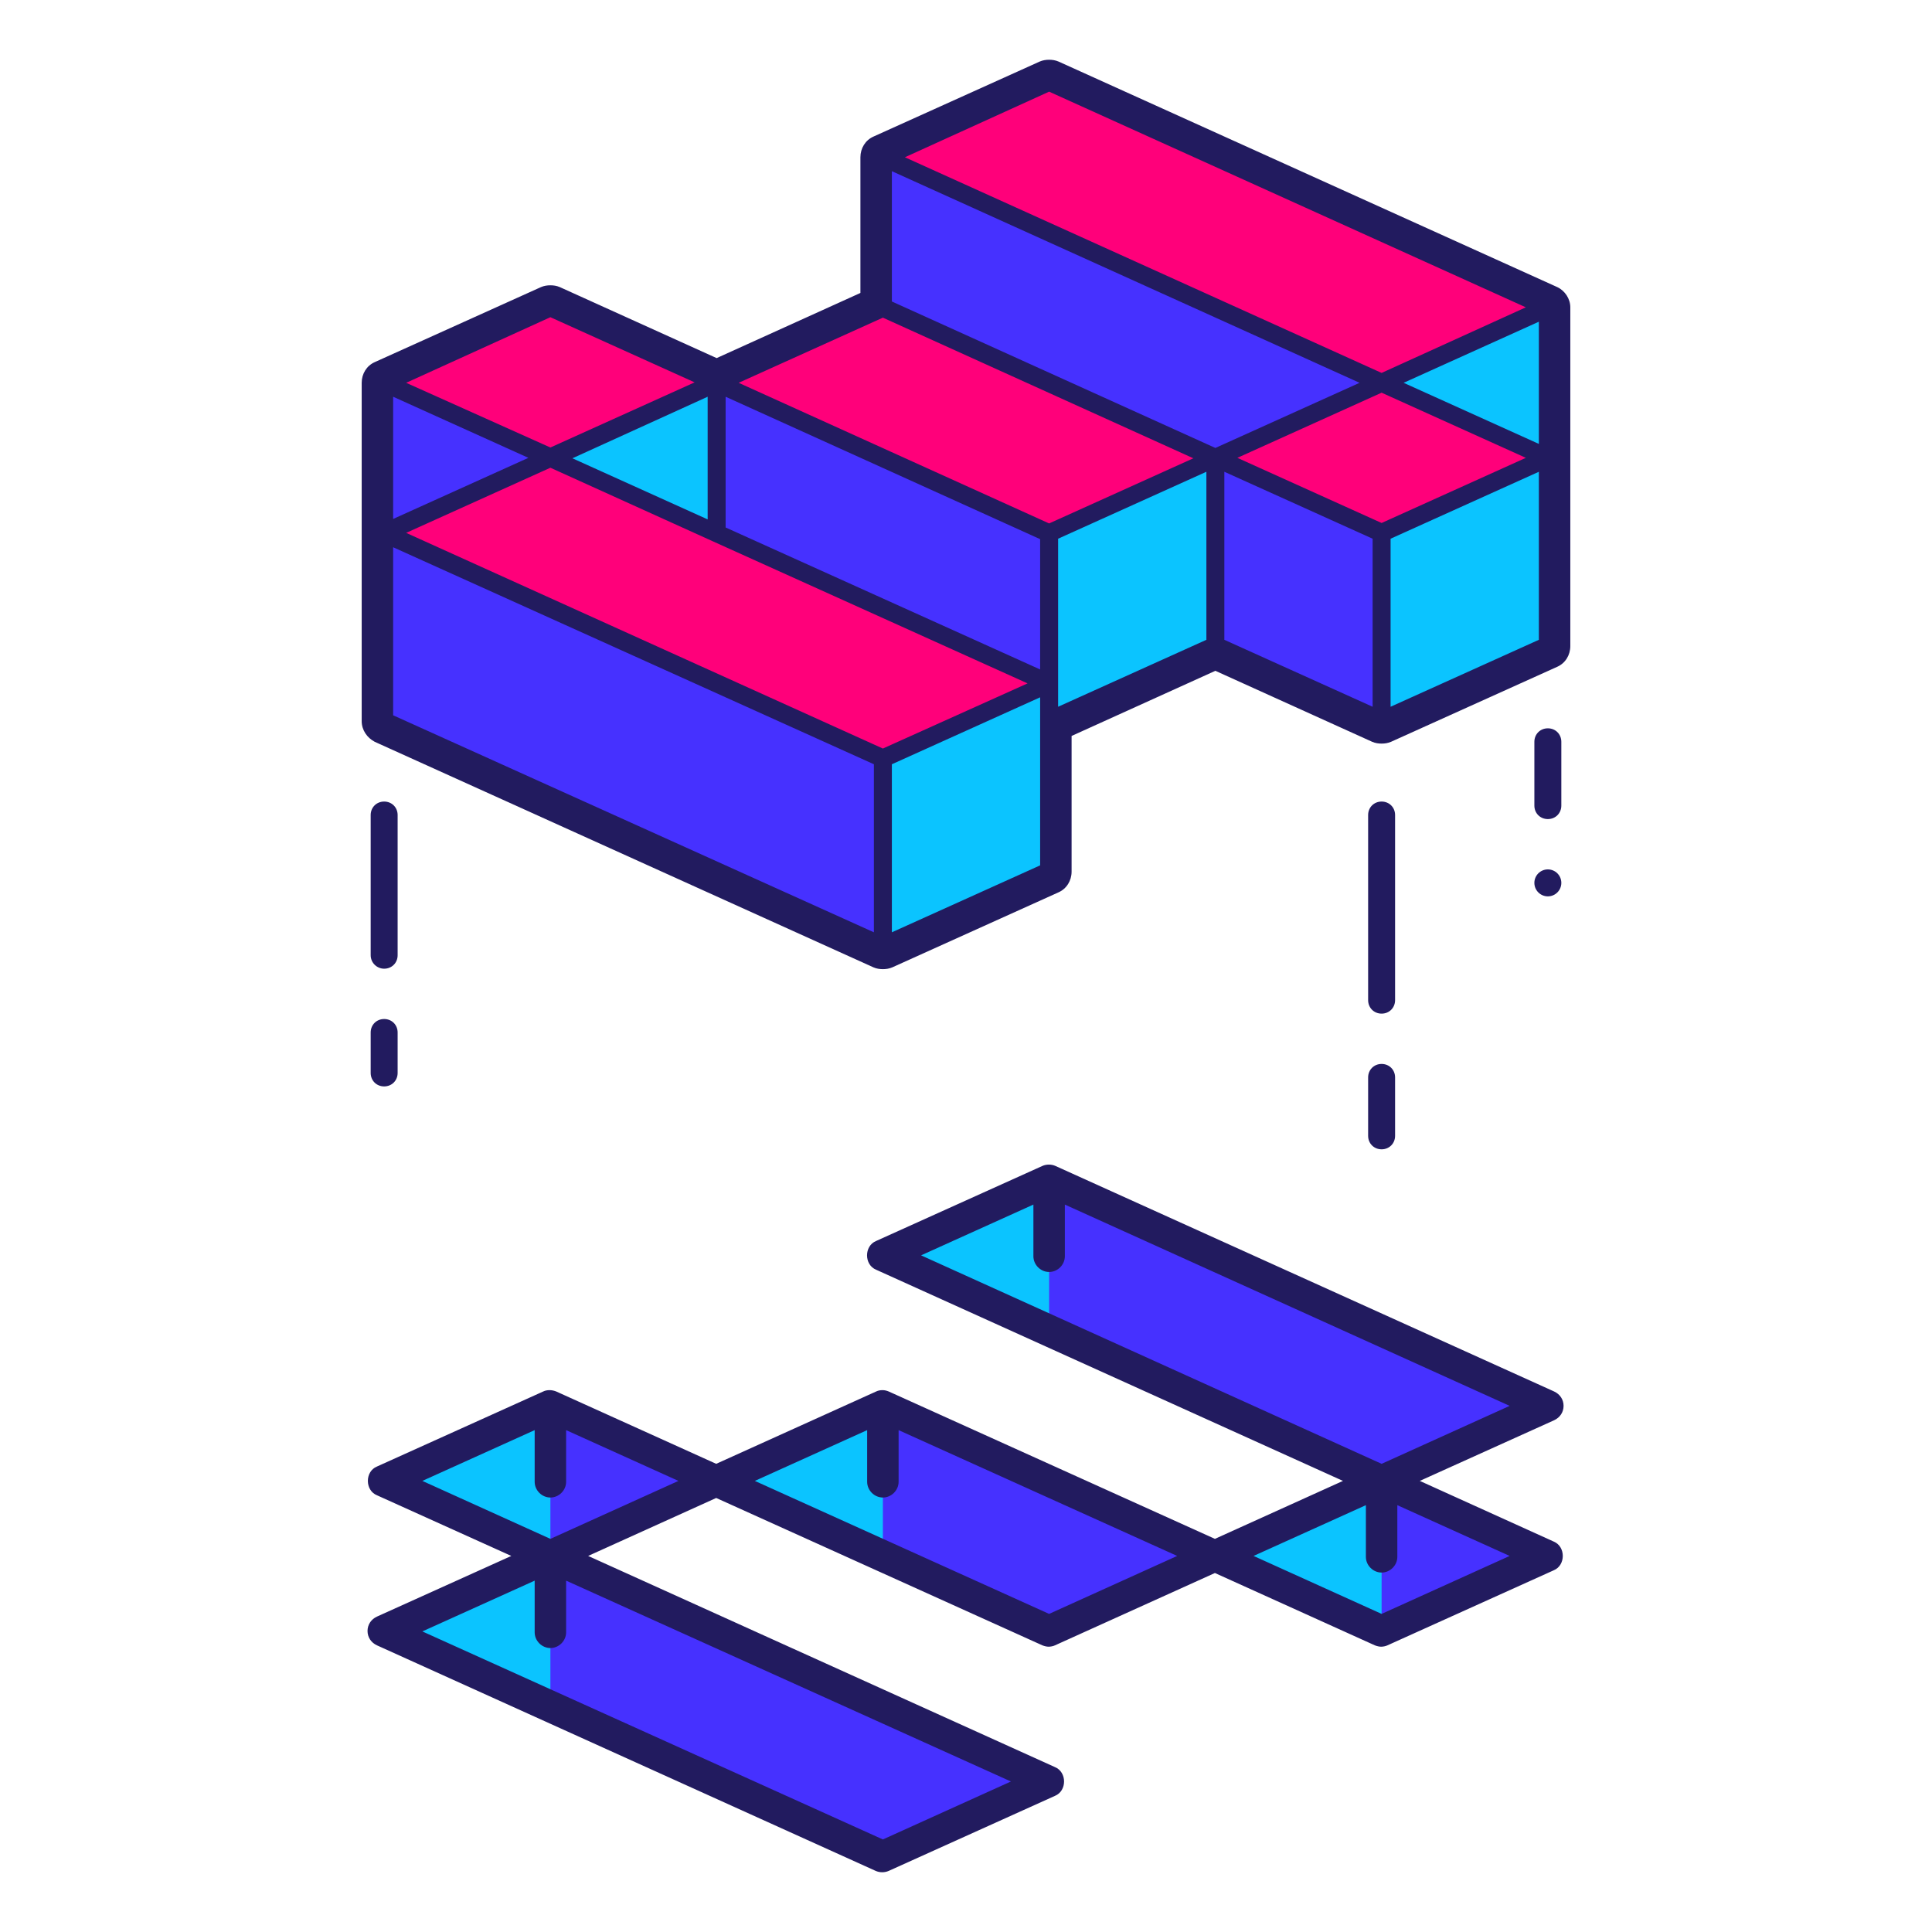 <?xml version="1.0" encoding="UTF-8"?> <svg xmlns="http://www.w3.org/2000/svg" width="512" height="512" viewBox="0 0 512 512" fill="none"> <path d="M101.805 391.978L145.861 411.863L189.916 391.978L145.861 371.974L101.805 391.978ZM233.972 371.974L189.916 391.978L278.028 431.747L322.084 411.863L233.972 371.974ZM233.972 491.52L278.028 471.636L145.861 411.863L101.805 431.747L233.972 491.52ZM278.028 312.201L233.972 332.205L366.14 391.978L410.195 371.974L278.028 312.201ZM366.14 431.747L410.195 411.863L366.14 391.978L322.084 411.863L366.14 431.747Z" fill="#0BC4FF"></path> <path d="M233.973 371.974V411.863L278.029 431.747L322.085 411.863L233.973 371.974ZM145.861 411.863V451.632L233.973 491.52L278.029 471.636L145.861 411.863ZM366.14 431.747L410.196 411.863L366.14 391.978V431.747ZM278.029 312.201V352.09L366.14 391.978L410.196 371.974L278.029 312.201ZM145.861 371.974V411.863L189.917 391.978L145.861 371.974Z" fill="#4631FF"></path> <path d="M366.14 101.448L410.195 121.332V81.444L366.14 101.448Z" fill="#0BC4FF"></path> <path d="M366.14 141.217V190.988L410.196 171.104V121.332L366.14 141.217ZM145.861 121.332L189.917 141.217V101.448L145.861 121.332ZM233.973 200.99V250.761L278.029 230.877V181.105L233.973 200.99ZM278.029 141.217V190.988L322.085 171.104V121.332L278.029 141.217Z" fill="#0BC4FF"></path> <path d="M233.972 41.675V81.444L322.084 121.332L366.14 101.448L233.972 41.675ZM101.805 101.448V141.217L145.86 121.332L101.805 101.448ZM189.916 101.448V141.217L278.028 181.106V141.217L189.916 101.448ZM322.084 121.332V171.104L366.14 190.988V141.217L322.084 121.332ZM101.805 141.217V190.988L233.972 250.761V200.99L101.805 141.217Z" fill="#4631FF"></path> <path d="M101.805 101.448L145.861 121.332L189.916 101.448L145.861 81.444L101.805 101.448ZM233.972 81.444L189.916 101.448L278.028 141.217L322.084 121.332L233.972 81.444ZM233.972 200.99L278.028 181.105L145.861 121.332L101.805 141.217L233.972 200.99ZM278.028 21.671L233.972 41.675L366.14 101.448L410.195 81.444L278.028 21.671Z" fill="#FF007A"></path> <path d="M366.14 141.217L410.196 121.332L366.14 101.448L322.084 121.332L366.14 141.217Z" fill="#FF007A"></path> <path d="M414.363 372.569C414.363 370.902 413.411 369.474 411.863 368.759L279.695 308.986C278.624 308.51 277.314 308.51 276.242 308.986L232.186 328.871C228.972 330.181 228.972 335.182 232.186 336.491L355.9 392.454L321.965 407.814L235.52 368.759C234.925 368.521 234.449 368.402 233.853 368.402C233.258 368.402 232.663 368.521 232.186 368.759L189.798 387.929L147.409 368.759C146.813 368.521 146.218 368.402 145.623 368.402C145.027 368.402 144.432 368.521 143.956 368.759L99.9 388.644C96.685 389.954 96.685 394.955 99.9 396.264L135.502 412.339L99.9 428.413C98.352 429.128 97.399 430.556 97.399 432.223C97.399 433.89 98.352 435.319 99.9 436.034L232.067 495.807C233.139 496.283 234.449 496.283 235.52 495.807L279.576 475.922C282.791 474.612 282.791 469.611 279.576 468.301L155.863 412.339L189.798 396.979L276.242 436.034C276.838 436.272 277.433 436.391 277.909 436.391C278.385 436.391 279.1 436.272 279.576 436.034L321.965 416.863L364.354 436.034C364.949 436.272 365.545 436.391 366.021 436.391C366.497 436.391 367.211 436.272 367.688 436.034L411.744 416.149C414.958 414.839 414.958 409.838 411.744 408.528L376.261 392.454L411.863 376.38C413.411 375.665 414.363 374.236 414.363 372.569ZM267.907 472.112L233.972 487.472L111.926 432.342L141.693 418.888V432.581C141.693 434.843 143.598 436.748 145.861 436.748C148.123 436.748 150.028 434.843 150.028 432.581V418.888L267.907 472.112ZM145.861 407.814L111.926 392.454L141.693 378.999V392.692C141.693 394.955 143.598 396.86 145.861 396.86C148.123 396.86 150.028 394.955 150.028 392.692V378.999L179.796 392.454L145.861 407.814ZM278.028 427.699L200.038 392.454L229.805 378.999V392.692C229.805 394.955 231.71 396.86 233.972 396.86C236.235 396.86 238.14 394.955 238.14 392.692V378.999L311.963 412.339L278.028 427.699ZM400.075 412.339L366.14 427.699L332.205 412.339L361.972 398.884V412.577C361.972 414.839 363.878 416.744 366.14 416.744C368.402 416.744 370.307 414.839 370.307 412.577V398.884L400.075 412.339ZM366.14 387.929L244.093 332.681L273.861 319.226V332.919C273.861 335.182 275.766 337.087 278.028 337.087C280.291 337.087 282.196 335.182 282.196 332.919V319.226L400.075 372.569L366.14 387.929ZM366.14 268.622C368.164 268.622 369.712 267.074 369.712 265.049V215.993C369.712 213.968 368.164 212.421 366.14 212.421C364.116 212.421 362.568 213.968 362.568 215.993V265.049C362.568 267.074 364.116 268.622 366.14 268.622ZM362.568 301.008C362.568 303.033 364.116 304.581 366.14 304.581C368.164 304.581 369.712 303.033 369.712 301.008V285.529C369.712 283.505 368.164 281.957 366.14 281.957C364.116 281.957 362.568 283.505 362.568 285.529V301.008ZM101.805 256.715C103.829 256.715 105.377 255.167 105.377 253.142V215.993C105.377 213.968 103.829 212.421 101.805 212.421C99.781 212.421 98.233 213.968 98.233 215.993V253.142C98.233 255.167 99.9 256.715 101.805 256.715ZM98.233 284.339C98.233 286.363 99.781 287.911 101.805 287.911C103.829 287.911 105.377 286.363 105.377 284.339V273.622C105.377 271.598 103.829 270.05 101.805 270.05C99.781 270.05 98.233 271.598 98.233 273.622V284.339ZM413.768 196.584C413.768 194.56 412.22 193.012 410.196 193.012C408.172 193.012 406.624 194.56 406.624 196.584V213.492C406.624 215.516 408.172 217.064 410.196 217.064C412.22 217.064 413.768 215.516 413.768 213.492V196.584Z" fill="#221B5F"></path> <path d="M410.196 237.545C412.169 237.545 413.768 235.945 413.768 233.972C413.768 232 412.169 230.4 410.196 230.4C408.223 230.4 406.624 232 406.624 233.972C406.624 235.945 408.223 237.545 410.196 237.545Z" fill="#221B5F"></path> <path d="M412.696 76.086L280.529 16.313C279.695 15.956 278.862 15.836 278.028 15.836C277.195 15.836 276.361 15.956 275.528 16.313L231.472 36.197C229.329 37.15 228.019 39.293 228.019 41.675V77.634L189.917 94.899L148.361 76.086C147.528 75.728 146.694 75.609 145.861 75.609C145.027 75.609 144.194 75.728 143.36 76.086L99.305 95.97C97.161 96.923 95.852 99.066 95.852 101.448V191.107C95.852 193.489 97.28 195.513 99.305 196.584L231.472 256.357C232.306 256.715 233.139 256.834 233.972 256.834C234.806 256.834 235.639 256.715 236.473 256.357L280.529 236.473C282.672 235.52 283.982 233.377 283.982 230.995V195.036L322.084 177.771L363.639 196.584C364.473 196.942 365.306 197.061 366.14 197.061C366.973 197.061 367.807 196.942 368.64 196.584L412.696 176.7C414.839 175.747 416.149 173.604 416.149 171.222V81.444C416.149 79.181 414.72 77.038 412.696 76.086ZM278.028 24.29L404.361 81.444L366.14 98.828L239.807 41.675L278.028 24.29ZM145.861 84.063L184.082 101.329L145.861 118.594L107.639 101.448L145.861 84.063ZM187.535 105.139V137.645L151.695 121.451L187.535 105.139ZM104.186 105.139L140.026 121.332L104.186 137.526V105.139ZM231.591 247.07L104.186 189.559V145.027L231.591 202.538V247.07ZM233.972 198.37L107.639 141.217L145.861 123.952L188.964 143.479L272.313 181.105L233.972 198.37ZM275.647 229.329L236.354 247.07V202.538L275.647 184.796V229.329ZM275.647 177.414L192.298 139.788V105.139L275.647 142.884V177.414ZM195.751 101.448L233.972 84.183L316.25 121.451L278.028 138.716L195.751 101.448ZM319.703 169.555L280.41 187.297V142.765L319.703 125.023V169.555ZM236.354 79.896V45.366L360.306 101.448L322.084 118.713L236.354 79.896ZM363.759 187.297L324.466 169.555V125.023L363.759 142.765V187.297ZM327.919 121.332L366.14 104.067L404.361 121.332L366.14 138.597L327.919 121.332ZM407.814 169.555L368.521 187.297V142.765L407.814 125.023V169.555ZM407.814 117.641L371.974 101.448L407.814 85.254V117.641Z" fill="#221B5F"></path> </svg> 
